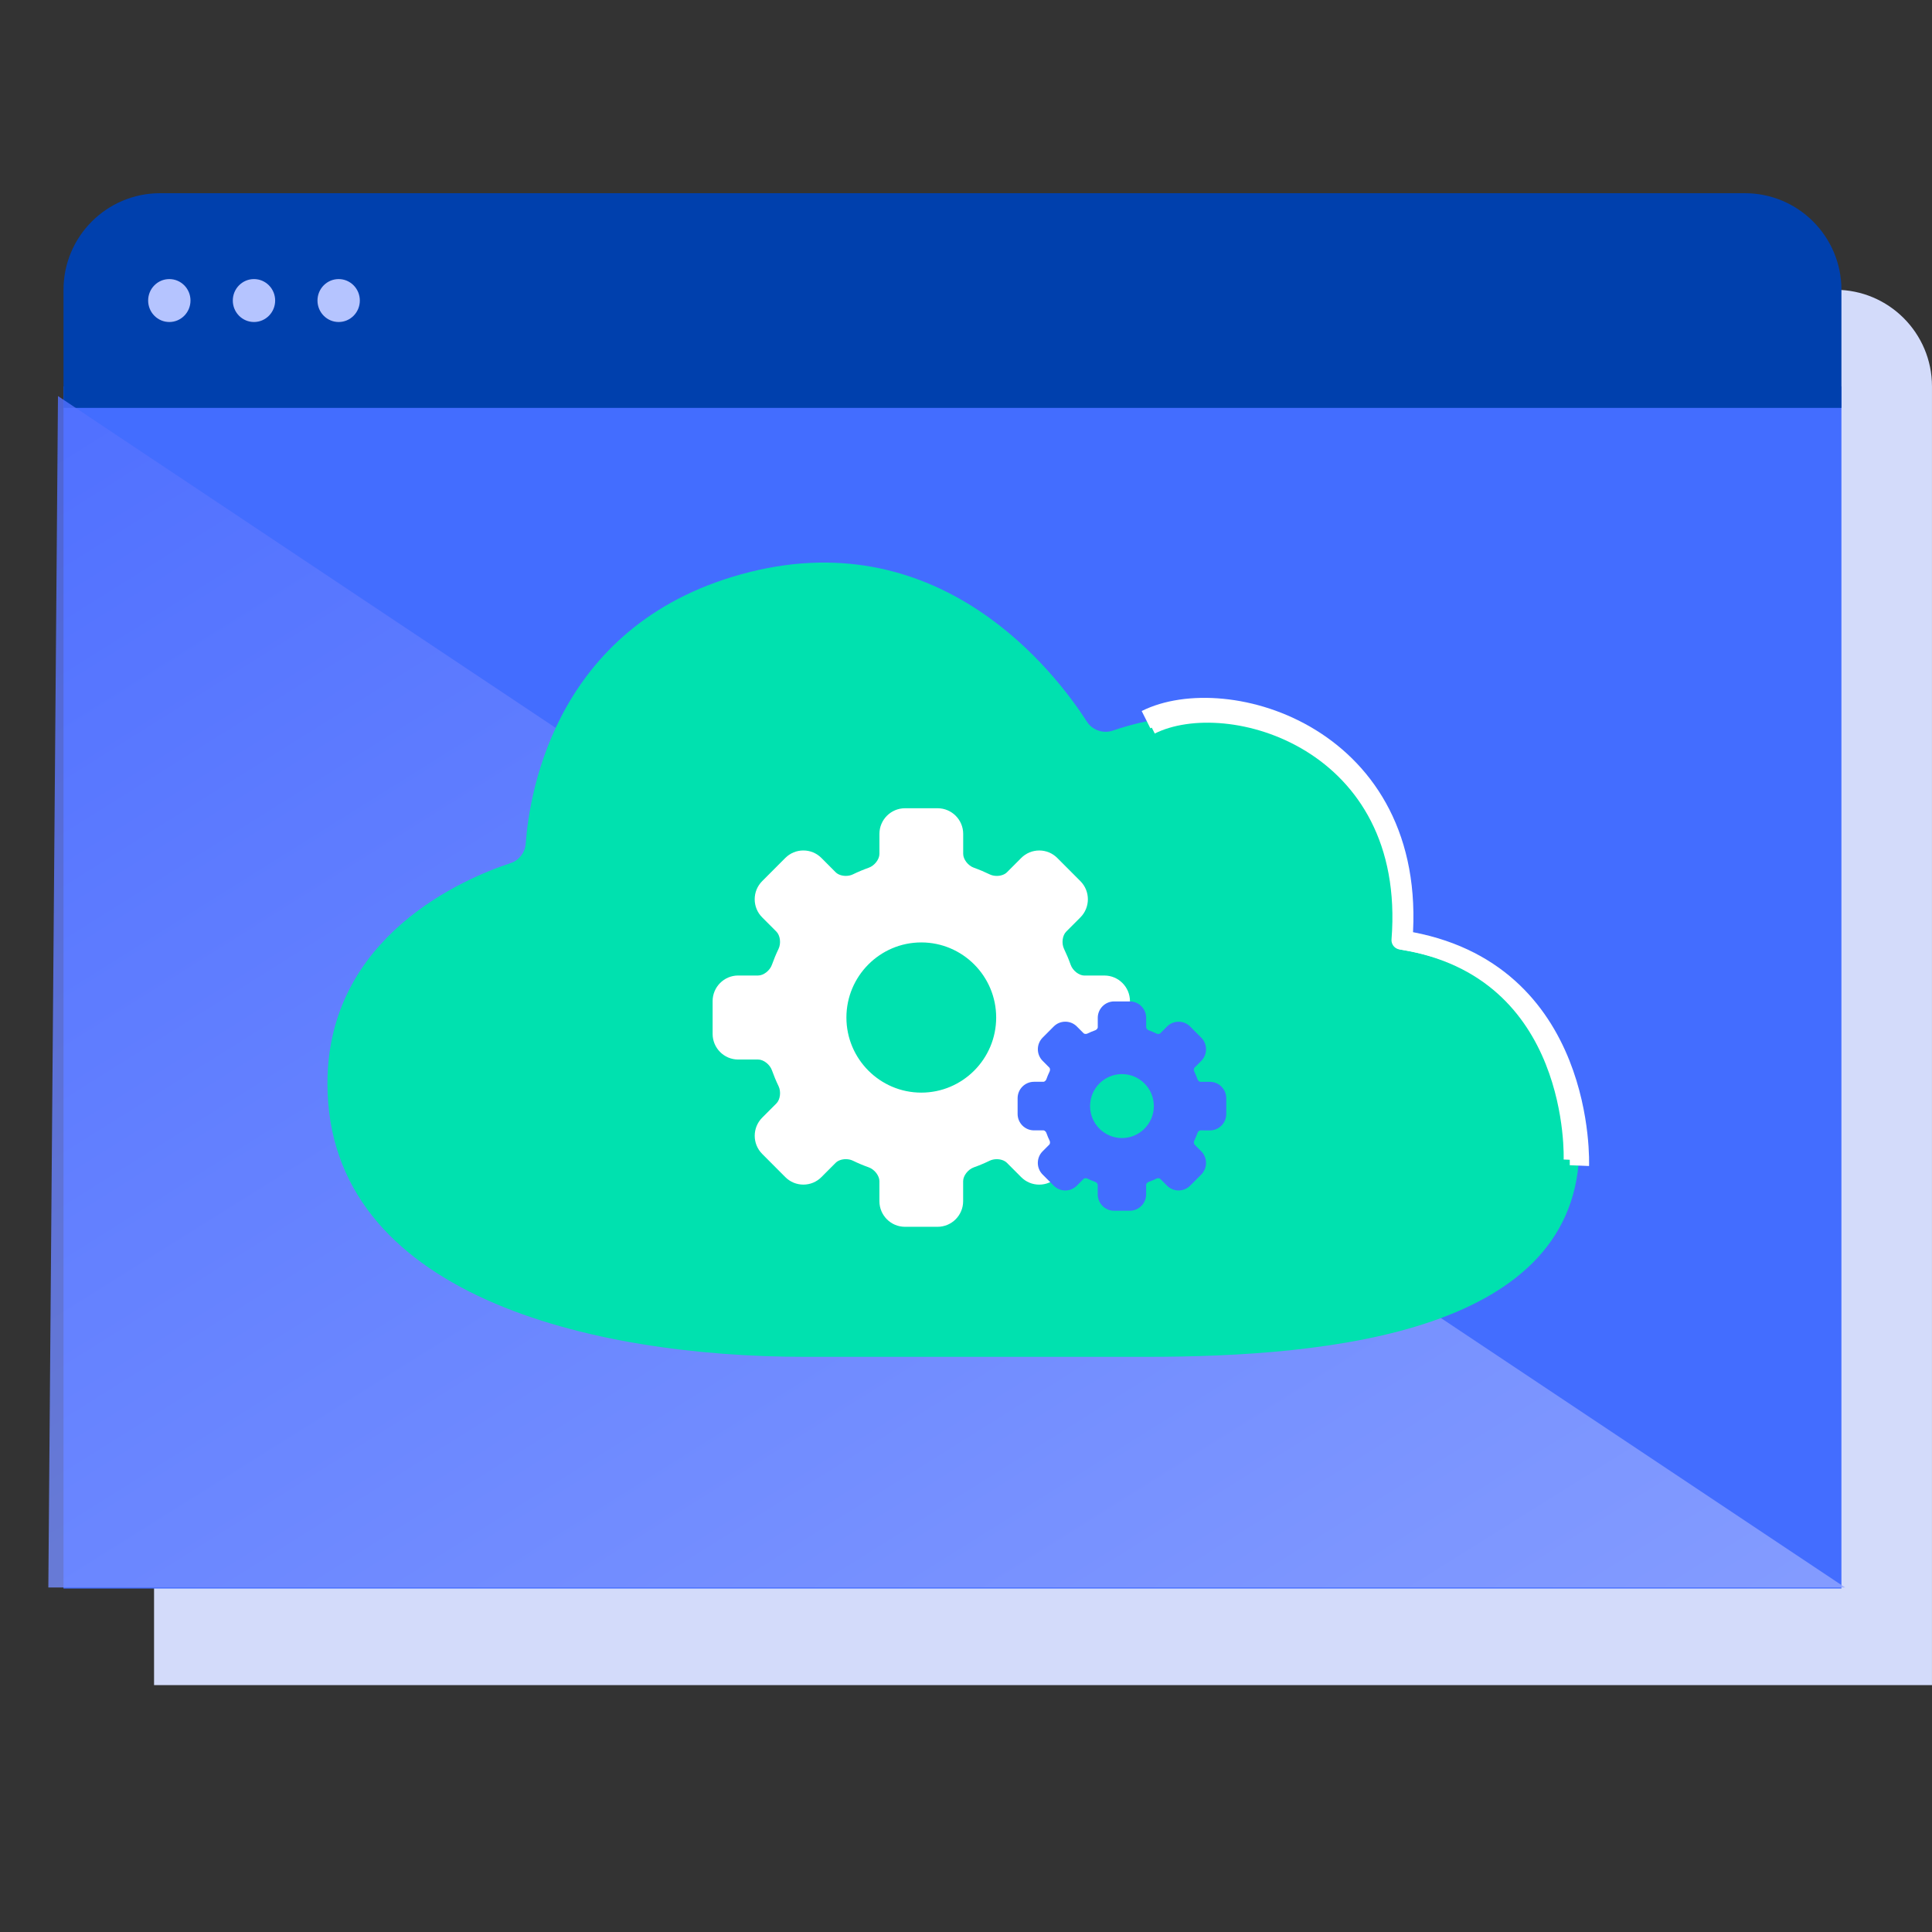 <?xml version="1.0" encoding="UTF-8"?>
<svg fill="none" height="100" viewBox="0 0 100 100" width="100" xmlns="http://www.w3.org/2000/svg" xmlns:xlink="http://www.w3.org/1999/xlink"><rect x="0" y="0" width="100" height="100" fill="#333333" stroke="none"/><linearGradient id="a" gradientUnits="userSpaceOnUse" x1="-43.502" x2="9.051" y1="50.142" y2="133.997"><stop offset="0" stop-color="#5471ff"/><stop offset="1" stop-color="#93a6ff"/></linearGradient><path clip-rule="evenodd" d="m12.974 15c-2.761 0-5 2.239-5 5v5 1.111 61.111h92.025v-61.111-1.111-5c0-2.761-2.239-5-5-5z" fill="#d3dbfa" fill-rule="evenodd"/><path d="m3.287 20h92.025v62.222h-92.025z" fill="#436dff"/><path d="m3.287 15c0-2.761 2.239-5 5-5h82.025c2.761 0 5 2.239 5 5v6.111h-92.025z" fill="#0040ad"/><ellipse cx="8.764" cy="15.556" fill="#b5c4ff" rx="1.096" ry="1.111"/><ellipse cx="13.146" cy="15.556" fill="#b5c4ff" rx="1.096" ry="1.111"/><ellipse cx="17.529" cy="15.556" fill="#b5c4ff" rx="1.096" ry="1.111"/><g clip-rule="evenodd" fill-rule="evenodd"><path d="m95.503 82.168s-1.431 0-3.197 0h-89.804l.499-61.668z" fill="url(#a)" fill-opacity=".8"/><path d="m16.948 56.075c0 11.001 13.721 14.155 24.722 14.155h17.665c9.589 0 22.411-1.295 22.411-10.884 0-7.045-6.08-9.846-8.298-10.633-.454-.161-.768-.605-.779-1.087-.04-1.822-.575-6.202-4.565-8.902-3.981-2.694-8.62-1.556-10.505-.908-.491.169-1.056-.02-1.337-.458-1.639-2.55-7.509-10.235-17.444-7.752-10.011 2.502-11.414 11.371-11.607 14.065-.033.456-.342.859-.777 1.002-2.357.775-9.485 3.752-9.485 11.402z" fill="#00e1af"/><path d="m56.13 50.493h1.034c.729 0 1.322.595 1.323 1.327v1.695c0 .731-.593 1.327-1.323 1.327h-1.034c-.28 0-.606.254-.712.554-.099.279-.214.556-.344.825-.138.286-.087.695.111.893l.735.738c.515.517.515 1.359 0 1.876l-1.195 1.199c-.25.251-.582.389-.935.389-.353 0-.685-.138-.935-.389l-.736-.738c-.118-.119-.316-.19-.528-.19-.13 0-.259.028-.363.078-.268.13-.544.246-.823.345-.3.107-.553.434-.553.714v1.037c0 .731-.593 1.326-1.322 1.326h-1.69c-.729 0-1.322-.595-1.322-1.326v-1.037c0-.281-.253-.608-.553-.715-.278-.099-.554-.215-.822-.345-.105-.051-.231-.078-.363-.078-.212 0-.409.071-.527.19l-.736.738c-.25.251-.582.389-.935.389-.353 0-.685-.138-.935-.389l-1.196-1.2c-.516-.517-.516-1.359 0-1.876l.736-.738c.198-.199.249-.608.111-.893-.13-.269-.245-.546-.344-.824-.106-.3-.433-.554-.712-.554h-1.034c-.729 0-1.323-.595-1.323-1.327v-1.695c0-.731.593-1.327 1.323-1.327h1.034c.28 0 .606-.254.712-.554.099-.279.214-.556.343-.824.138-.286.087-.695-.111-.893l-.736-.738c-.25-.251-.387-.584-.387-.938 0-.354.138-.687.388-.938l1.196-1.199c.25-.25.582-.388.935-.388.353 0 .685.138.935.389l.735.737c.118.119.316.19.528.19.13 0 .259-.028.363-.078.268-.13.544-.246.823-.345.3-.106.553-.434.553-.714v-1.037c0-.731.593-1.327 1.323-1.327h1.69c.729 0 1.323.595 1.323 1.327v1.037c0 .281.253.608.553.714.278.099.555.216.823.346.106.051.231.078.364.078.211 0 .408-.071.526-.189l.736-.738c.25-.251.582-.389.935-.389.353 0 .685.138.935.389l1.195 1.198c.516.517.516 1.359 0 1.876l-.736.738c-.198.198-.249.607-.111.893.129.269.245.546.344.825.106.301.433.555.712.555zm-8.444 6.061c2.137 0 3.876-1.744 3.876-3.887 0-2.144-1.739-3.887-3.876-3.887-2.137 0-3.876 1.744-3.876 3.887 0 2.143 1.739 3.887 3.876 3.887z" fill="#fff"/><path d="m62.127 58.507c-.038 0-.118.057-.142.125-.05.141-.108.281-.174.418-.031.063-.014.16.012.186l.353.355c.33.331.33.87 0 1.202l-.574.576c-.16.161-.373.249-.599.249s-.439-.088-.599-.249l-.354-.355c-.011-.011-.049-.029-.103-.029-.031 0-.061.006-.082.017-.136.066-.276.125-.416.175-.068.024-.125.104-.125.142v.499c0 .469-.38.85-.847.85h-.812c-.467 0-.847-.381-.847-.85v-.499c0-.038-.057-.118-.125-.143-.141-.05-.281-.109-.416-.175-.021-.01-.051-.016-.082-.016-.054 0-.092.018-.103.029l-.354.355c-.16.161-.372.249-.599.249s-.439-.088-.599-.249l-.574-.576c-.16-.161-.248-.374-.248-.601s.088-.44.248-.601l.354-.355c.026-.027.043-.122.012-.186-.066-.136-.124-.276-.174-.418-.024-.068-.104-.125-.142-.125h-.497c-.467 0-.847-.381-.847-.85v-.814c0-.469.38-.85.847-.85h.497c.038 0 .118-.057.142-.125.05-.141.108-.282.174-.418.031-.064.014-.159-.012-.186l-.353-.355c-.33-.331-.33-.87 0-1.202l.574-.576c.16-.161.373-.249.599-.249.226 0 .439.088.599.249l.354.355c.011.011.049.029.103.029.031 0 .061-.006.082-.016.135-.066.275-.124.417-.175.068-.024.125-.104.125-.142v-.499c0-.469.38-.85.847-.85h.812c.467 0 .847.381.847.85v.499c0 .038.057.119.125.143.141.05.281.109.416.175.021.011.051.017.082.017.054 0 .092-.018.103-.029l.353-.355c.16-.16.373-.249.599-.249s.439.088.599.249l.574.576c.33.331.33.87 0 1.202l-.354.355c-.026.027-.043.122-.012.186.066.136.124.276.174.418.024.068.104.125.142.125h.497c.467 0 .847.381.847.85v.814c0 .469-.38.85-.847.85zm-4.055.398c.91 0 1.65-.743 1.65-1.655 0-.913-.74-1.655-1.65-1.655-.91 0-1.65.742-1.65 1.655 0 .913.74 1.655 1.65 1.655z" fill="#436dff"/></g><path d="m59.318 37.25c4.154-2.083 14.123.833 13.292 11.415 9.554 1.501 9.139 11.667 9.139 11.667" stroke="#fff" stroke-linejoin="round"/><path d="m59.551 37.532c4.05-2.031 13.77.812 12.96 11.129 9.315 1.464 8.91 11.375 8.91 11.375" stroke="#fff" stroke-linejoin="round" stroke-width=".975"/></svg>